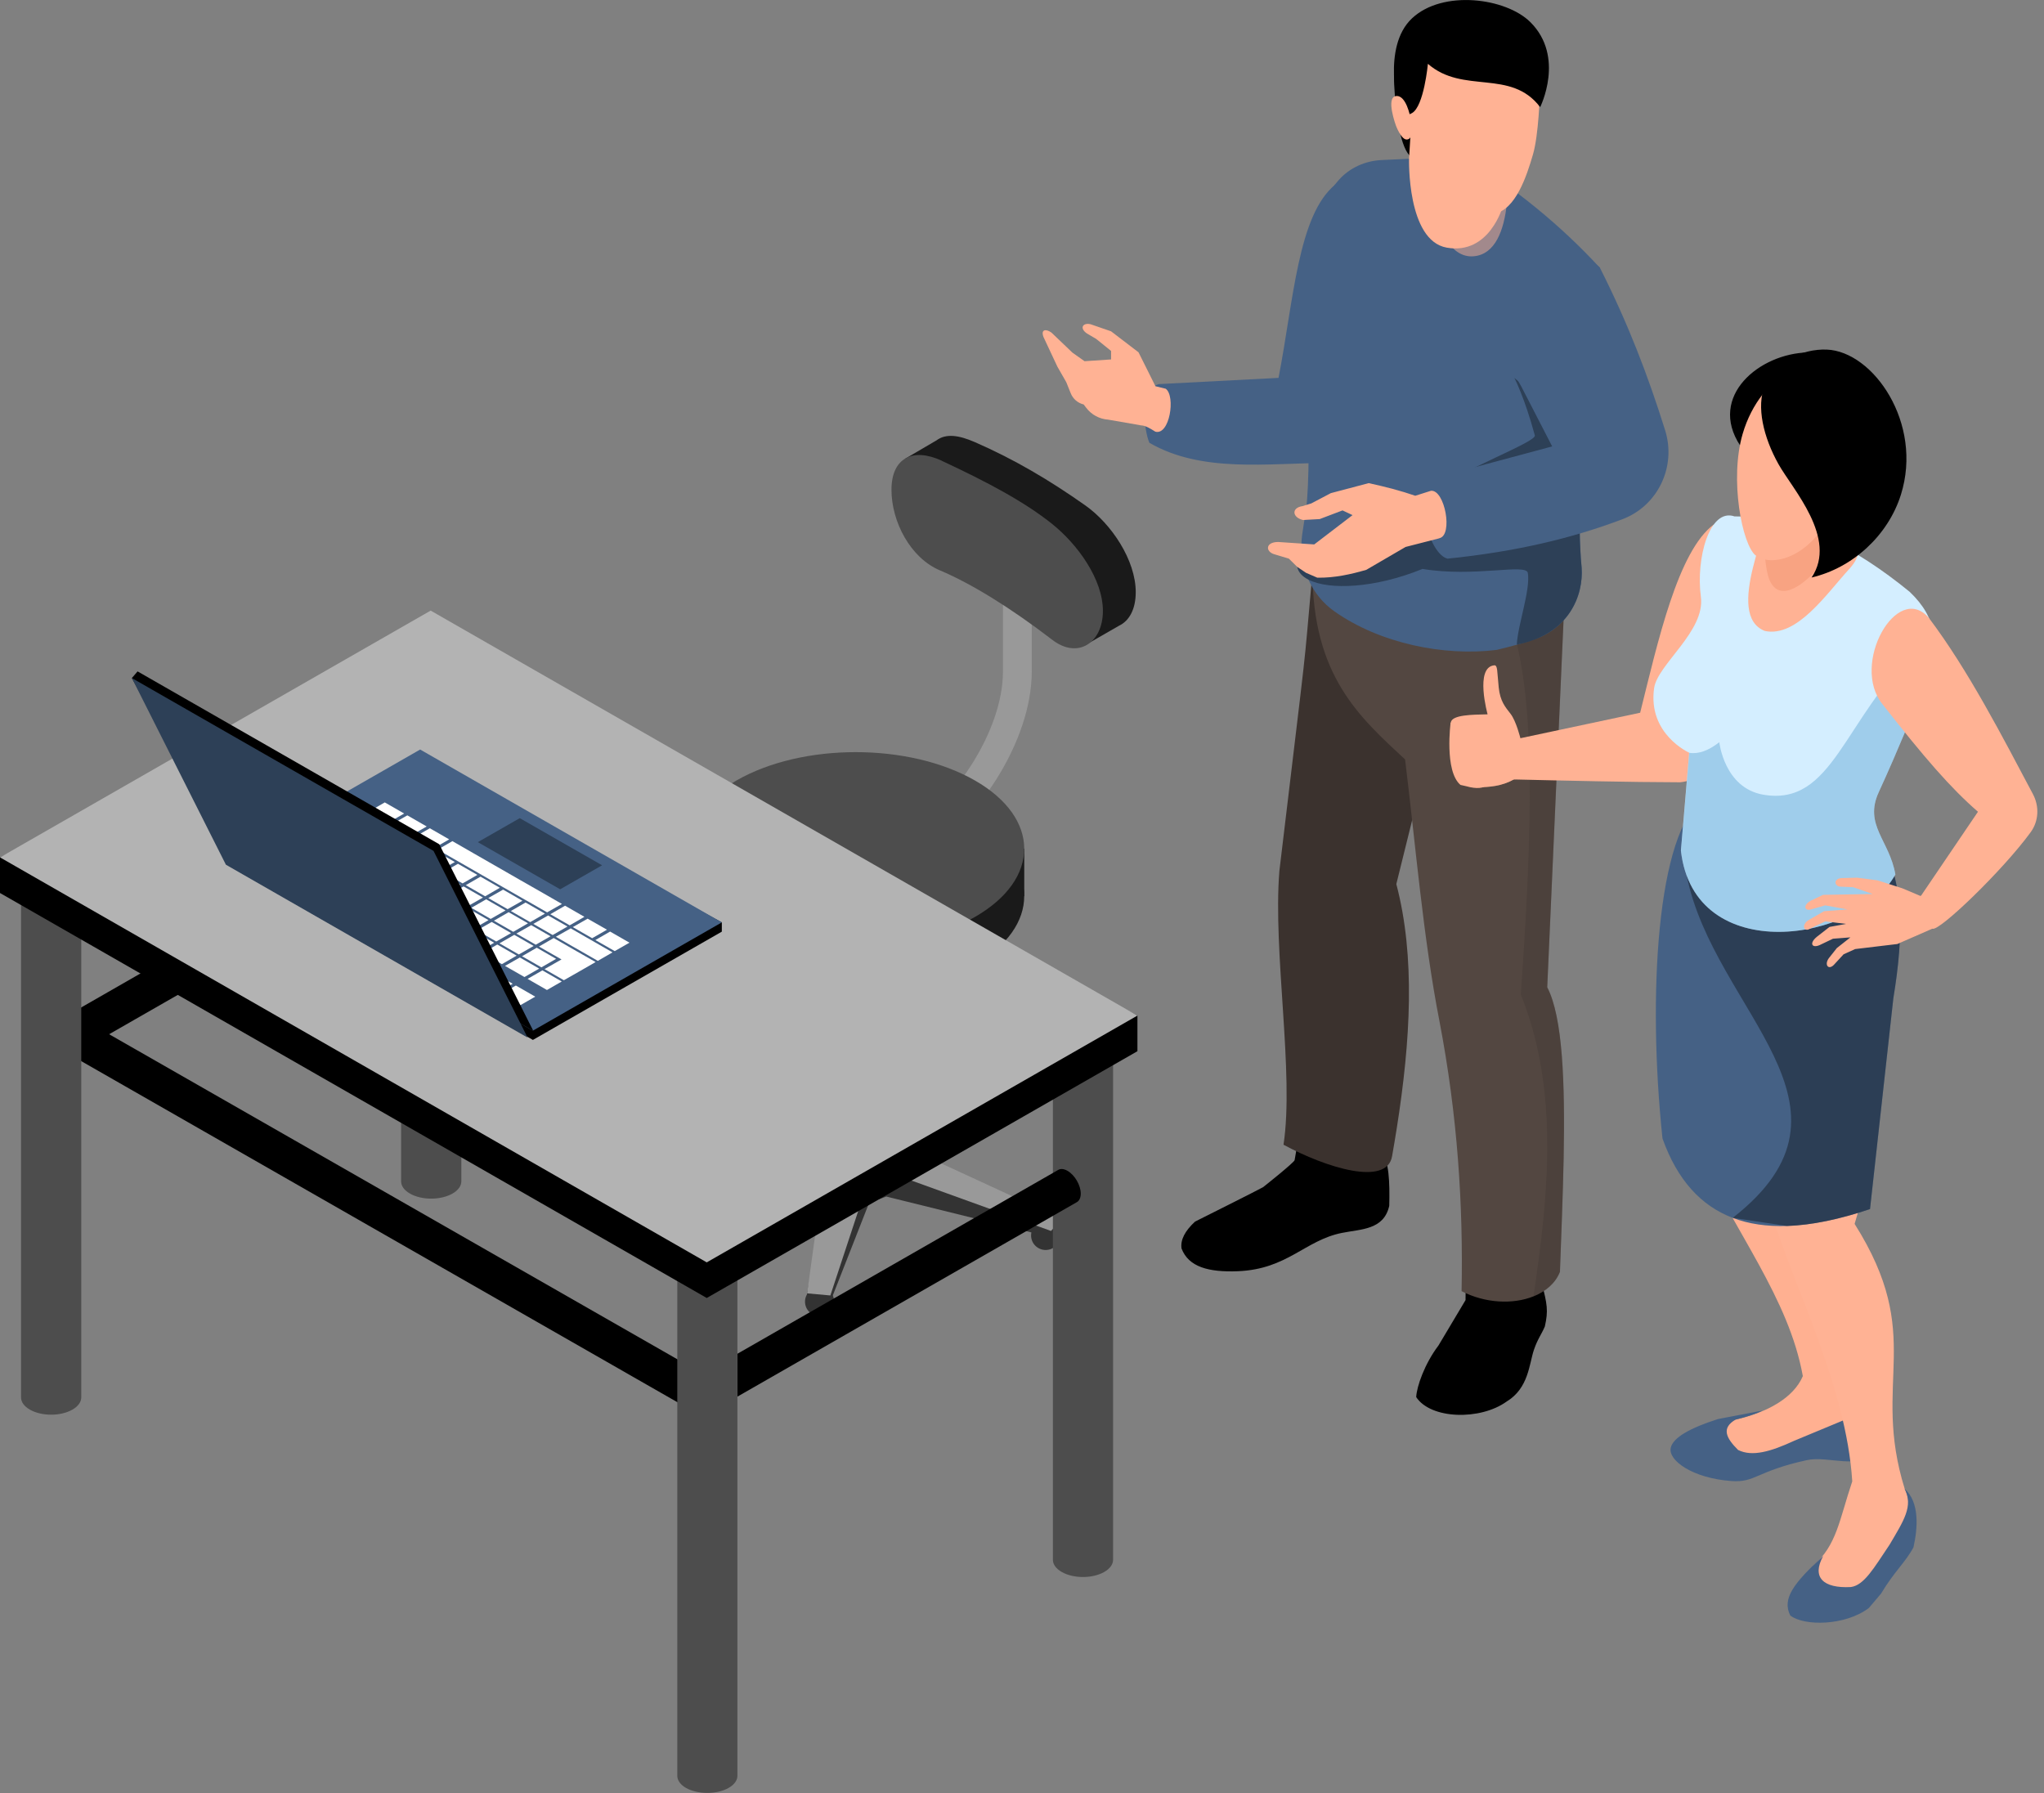 <svg width="285" height="250" viewBox="0 0 285 250" fill="none" xmlns="http://www.w3.org/2000/svg">
<rect x="0" y="0" width="285" height="250" fill="#808080" stroke="none"/>
<g clip-path="url(#clip0_76_47015)">
<path d="M143.766 172.27C143.766 173.386 144.682 174.289 145.797 174.289C146.912 174.289 147.828 173.386 147.828 172.27C147.828 171.155 146.912 170.251 145.797 170.251C144.682 170.251 143.766 171.155 143.766 172.27Z" fill="#333333"/>
<path d="M112.245 181.498C112.245 182.613 113.16 183.517 114.276 183.517C115.391 183.517 116.307 182.613 116.307 181.498C116.307 180.382 115.391 179.479 114.276 179.479C113.16 179.479 112.245 180.382 112.245 181.498Z" fill="#333333"/>
<path d="M87.79 167.316C87.79 168.431 88.706 169.335 89.822 169.335C90.937 169.335 91.853 168.431 91.853 167.316C91.853 166.201 90.937 165.297 89.822 165.297C88.706 165.297 87.79 166.201 87.79 167.316Z" fill="#333333"/>
<path d="M102.994 148.873C102.994 149.988 103.909 150.892 105.025 150.892C106.14 150.892 107.056 149.988 107.056 148.873C107.056 147.757 106.14 146.854 105.025 146.854C103.909 146.854 102.994 147.757 102.994 148.873Z" fill="#333333"/>
<path d="M138.753 152.559C138.753 153.675 139.669 154.579 140.784 154.579C141.9 154.579 142.815 153.675 142.815 152.559C142.815 151.444 141.9 150.54 140.784 150.54C139.669 150.54 138.753 151.444 138.753 152.559Z" fill="#333333"/>
<path d="M113.207 160.894L103.287 147.734V146.865L106.21 146.889L118.96 159.227C119.828 159.227 120.697 159.298 121.531 159.462L140.314 149.988L142.627 150.446V151.315L126.097 162.08C126.379 162.55 126.52 163.054 126.508 163.548L148.039 169.981V170.85L146.548 172.517L123.573 166.835C122.857 167.14 122.082 167.375 121.261 167.516L115.778 181.498L112.538 181.204V180.336L114.874 166.929C114.522 166.788 114.182 166.635 113.865 166.447C113.548 166.259 113.278 166.072 113.031 165.872L88.119 167.21L87.603 165.355V164.487L112.01 162.221C112.256 161.751 112.655 161.305 113.195 160.894H113.207Z" fill="#333333"/>
<path d="M113.207 157.396L103.287 146.854L106.21 145.997L118.96 155.717C119.828 155.717 120.697 155.788 121.531 155.952L140.314 149.096L142.627 150.423L126.097 158.57C126.379 159.04 126.52 159.544 126.508 160.037L148.039 169.969L146.548 171.636L123.573 163.336C122.857 163.642 122.082 163.876 121.261 164.017L115.778 180.629L112.538 180.336L114.874 163.442C114.522 163.301 114.182 163.148 113.865 162.961C113.548 162.785 113.278 162.585 113.031 162.385L88.119 166.342L87.603 164.487L112.01 158.734C112.256 158.265 112.655 157.819 113.195 157.408L113.207 157.396Z" fill="#999999"/>
<path d="M115.873 140.725C116.049 140.549 116.26 140.385 116.518 140.232C118.068 139.34 120.58 139.34 122.13 140.232C122.388 140.385 122.611 140.549 122.776 140.725H123.292V159.251C123.292 159.838 122.905 160.413 122.13 160.859C120.58 161.751 118.068 161.751 116.518 160.859C115.743 160.413 115.356 159.838 115.356 159.251V140.725H115.873Z" fill="#4D4D4D"/>
<path d="M116.518 139.117C114.969 140.009 114.969 141.441 116.518 142.334C118.068 143.226 120.58 143.226 122.13 142.334C123.68 141.441 123.68 140.009 122.13 139.117C120.58 138.225 118.068 138.225 116.518 139.117Z" fill="#4D4D4D"/>
<path d="M114.264 127.717C114.828 127.142 115.708 126.637 116.941 126.309C118.49 125.886 120.146 125.886 121.695 126.309C122.928 126.637 123.809 127.142 124.372 127.717H125.123V141.805C125.123 142.991 124.032 144.165 121.86 144.811C120.204 145.304 118.432 145.304 116.776 144.811C114.593 144.165 113.513 142.991 113.513 141.805V127.717H114.264Z" fill="#999999"/>
<path d="M116.776 124.712C112.421 126.003 112.421 129.432 116.776 130.723C118.432 131.216 120.204 131.216 121.86 130.723C126.215 129.432 126.215 126.003 121.86 124.712C120.204 124.219 118.432 124.219 116.776 124.712Z" fill="#4D4D4D"/>
<path d="M115.285 127.236L126.65 120.732C136.3 115.203 143.86 103.299 143.86 93.637V77.283H139.845V93.637C139.845 101.866 133.024 112.479 124.642 117.281L113.278 123.785L115.285 127.236Z" fill="#999999"/>
<path d="M95.821 124.947H142.815V118.326H95.821V124.947Z" fill="#1A1A1A"/>
<path d="M102.7 115.438C93.52 120.697 93.52 129.22 102.7 134.48C111.881 139.739 126.755 139.739 135.924 134.48C145.105 129.22 145.105 120.697 135.924 115.438C126.744 110.178 111.869 110.178 102.7 115.438Z" fill="#1A1A1A"/>
<path d="M102.7 108.817C93.52 114.076 93.52 122.599 102.7 127.859C111.881 133.118 126.755 133.118 135.924 127.859C145.105 122.599 145.105 114.076 135.924 108.817C126.744 103.557 111.869 103.557 102.7 108.817Z" fill="#4D4D4D"/>
<path d="M130.582 61.399L126.25 63.935L128.904 66.201C129.138 70.556 132.179 75.651 135.924 77.788L145.926 83.517L151.914 89.61L156.023 87.25C157.443 86.581 158.359 84.961 158.359 82.566C158.359 78.105 154.978 73.045 151.315 70.462C146.373 66.976 141.442 64.052 135.924 61.646C133.67 60.66 131.886 60.425 130.582 61.399Z" fill="#1A1A1A"/>
<path d="M131.345 64.264C137.591 67.175 142.862 69.969 146.736 73.081C150.223 75.886 153.78 80.735 153.78 85.184C153.78 89.634 150.293 91.946 146.736 89.223C140.972 84.797 135.501 81.404 131.075 79.537C126.943 77.8 124.301 72.752 124.301 68.291C124.301 63.83 127.283 62.362 131.345 64.252V64.264Z" fill="#4D4D4D"/>
<path d="M57.161 88.46C58.805 87.521 61.458 87.521 63.09 88.46C63.912 88.929 64.323 89.54 64.323 90.162V164.722C64.323 165.332 63.912 165.954 63.09 166.424C61.446 167.363 58.793 167.363 57.161 166.424C56.34 165.954 55.929 165.344 55.929 164.722V90.162C55.929 89.552 56.34 88.929 57.161 88.46Z" fill="#4D4D4D"/>
<path d="M8.523 142.075V148.039L55.858 120.92C56.187 120.732 56.386 120.31 56.386 119.734C56.386 118.572 55.553 117.14 54.543 116.565C54.038 116.271 53.569 116.236 53.24 116.436L8.523 142.075Z" fill="black"/>
<path d="M98.626 192.804C98.626 193.966 97.805 195.386 96.783 195.973C96.278 196.267 95.809 196.29 95.48 196.103L8.723 146.466C8.394 146.279 8.183 145.868 8.183 145.281C8.183 144.118 9.004 142.698 10.026 142.111C10.531 141.817 11 141.794 11.329 141.982L98.098 191.618C98.427 191.806 98.638 192.217 98.638 192.804H98.626Z" fill="black"/>
<path d="M94.436 173.045V247.605C94.436 248.216 94.846 248.838 95.656 249.296C97.3 250.223 99.965 250.223 101.585 249.296C102.419 248.826 102.818 248.204 102.818 247.605V173.045C102.818 172.423 102.407 171.813 101.585 171.355C99.953 170.404 97.3 170.404 95.656 171.355C94.846 171.824 94.436 172.423 94.436 173.045Z" fill="#4D4D4D"/>
<path d="M4.168 118.584C5.811 117.645 8.465 117.645 10.096 118.584C10.918 119.054 11.329 119.664 11.329 120.287V194.846C11.329 195.457 10.918 196.079 10.096 196.549C8.453 197.488 5.8 197.488 4.168 196.549C3.346 196.079 2.935 195.469 2.935 194.846V120.287C2.935 119.676 3.346 119.054 4.168 118.584Z" fill="#4D4D4D"/>
<path d="M148.039 141.219C149.683 140.279 152.336 140.279 153.968 141.219C154.79 141.688 155.201 142.299 155.201 142.921V217.481C155.201 218.091 154.79 218.713 153.968 219.183C152.324 220.122 149.671 220.122 148.039 219.183C147.218 218.713 146.807 218.103 146.807 217.481V142.921C146.807 142.31 147.218 141.688 148.039 141.219Z" fill="#4D4D4D"/>
<path d="M0 124.513L98.544 180.981L158.594 146.572V141.606L60.049 90.103L0 119.547V124.513Z" fill="black"/>
<path d="M0 119.547L98.544 176.015L158.594 141.606L60.049 85.137L0 119.547Z" fill="#B3B3B3"/>
<path d="M102.829 188.765V194.729L150.164 167.61C150.493 167.422 150.692 166.999 150.692 166.424C150.692 165.262 149.859 163.829 148.849 163.254C148.344 162.961 147.875 162.925 147.546 163.125L102.829 188.753V188.765Z" fill="black"/>
<path d="M32.238 120.897L74.302 144.999L100.646 129.901V128.61L58.582 105.799L32.238 120.897Z" fill="black"/>
<path d="M32.238 119.605L74.302 143.707L100.646 128.61L58.582 104.508L32.238 119.605Z" fill="#456185"/>
<path d="M38.448 120.603L41.148 122.141L43.214 120.967L40.514 119.417L38.448 120.603Z" fill="white"/>
<path d="M41.594 122.4L44.294 123.949L46.349 122.764L43.649 121.214L41.594 122.4Z" fill="white"/>
<path d="M44.729 124.196L47.429 125.746L49.495 124.56L46.795 123.022L44.729 124.196Z" fill="white"/>
<path d="M47.875 126.004L50.575 127.542L52.641 126.368L49.941 124.818L47.875 126.004Z" fill="white"/>
<path d="M51.022 127.8L53.722 129.35L55.776 128.164L53.076 126.614L51.022 127.8Z" fill="white"/>
<path d="M54.156 129.596L56.856 131.146L58.922 129.972L56.222 128.422L54.156 129.596Z" fill="white"/>
<path d="M57.302 131.404L60.002 132.942L62.057 131.768L59.357 130.218L57.302 131.404Z" fill="white"/>
<path d="M60.448 133.2L63.148 134.75L65.203 133.564L62.503 132.015L60.448 133.2Z" fill="white"/>
<path d="M63.583 134.996L66.283 136.546L68.349 135.372L65.649 133.822L63.583 134.996Z" fill="white"/>
<path d="M66.73 136.804L69.43 138.342L71.484 137.168L68.784 135.619L66.73 136.804Z" fill="white"/>
<path d="M69.864 138.601L72.564 140.15L74.63 138.965L71.93 137.415L69.864 138.601Z" fill="white"/>
<path d="M42.146 118.479L44.846 120.028L46.901 118.843L44.2 117.305L42.146 118.479Z" fill="white"/>
<path d="M45.281 120.286L47.993 121.824L50.047 120.65L47.347 119.101L45.281 120.286Z" fill="white"/>
<path d="M48.427 122.083L51.127 123.632L53.193 122.447L50.493 120.897L48.427 122.083Z" fill="white"/>
<path d="M51.573 123.879L54.273 125.428L56.328 124.243L53.628 122.705L51.573 123.879Z" fill="white"/>
<path d="M54.708 125.687L57.408 127.225L59.474 126.051L56.774 124.501L54.708 125.687Z" fill="white"/>
<path d="M57.854 127.483L60.554 129.033L62.62 127.847L59.908 126.297L57.854 127.483Z" fill="white"/>
<path d="M61 129.279L63.7 130.829L65.755 129.655L63.054 128.105L61 129.279Z" fill="white"/>
<path d="M64.135 131.087L66.835 132.625L68.901 131.451L66.201 129.901L64.135 131.087Z" fill="white"/>
<path d="M67.281 132.883L69.981 134.433L72.036 133.247L69.336 131.697L67.281 132.883Z" fill="white"/>
<path d="M70.415 134.679L73.127 136.229L75.182 135.055L72.482 133.505L70.415 134.679Z" fill="white"/>
<path d="M73.562 136.487L76.262 138.037L78.328 136.851L75.628 135.302L73.562 136.487Z" fill="white"/>
<path d="M44.506 117.128L47.206 118.678L49.272 117.492L46.572 115.942L44.506 117.128Z" fill="white"/>
<path d="M47.652 118.924L50.352 120.474L52.407 119.288L49.706 117.75L47.652 118.924Z" fill="white"/>
<path d="M50.787 120.733L53.487 122.271L55.553 121.097L52.853 119.547L50.787 120.733Z" fill="white"/>
<path d="M53.933 122.529L56.633 124.078L58.687 122.892L55.987 121.343L53.933 122.529Z" fill="white"/>
<path d="M57.079 124.325L59.779 125.875L61.834 124.701L59.134 123.151L57.079 124.325Z" fill="white"/>
<path d="M60.214 126.133L62.914 127.671L64.98 126.497L62.28 124.947L60.214 126.133Z" fill="white"/>
<path d="M63.36 127.929L66.06 129.479L68.115 128.293L65.414 126.743L63.36 127.929Z" fill="white"/>
<path d="M66.495 129.725L69.195 131.275L71.261 130.101L68.561 128.551L66.495 129.725Z" fill="white"/>
<path d="M69.641 131.533L72.341 133.083L74.407 131.897L71.707 130.348L69.641 131.533Z" fill="white"/>
<path d="M72.787 133.329L75.487 134.879L77.542 133.693L74.842 132.144L72.787 133.329Z" fill="white"/>
<path d="M46.865 115.779L49.565 117.316L51.632 116.142L48.931 114.593L46.865 115.779Z" fill="white"/>
<path d="M50.012 117.574L52.712 119.124L54.766 117.938L52.066 116.389L50.012 117.574Z" fill="white"/>
<path d="M53.158 119.371L55.858 120.92L57.913 119.746L55.213 118.197L53.158 119.371Z" fill="white"/>
<path d="M56.292 121.178L58.993 122.716L61.059 121.542L58.359 119.993L56.292 121.178Z" fill="white"/>
<path d="M59.439 122.975L62.139 124.524L64.194 123.339L61.493 121.789L59.439 122.975Z" fill="white"/>
<path d="M62.573 124.771L65.273 126.321L67.34 125.147L64.639 123.597L62.573 124.771Z" fill="white"/>
<path d="M65.72 126.579L68.42 128.128L70.486 126.943L67.786 125.393L65.72 126.579Z" fill="white"/>
<path d="M68.866 128.375L71.566 129.925L73.62 128.739L70.92 127.189L68.866 128.375Z" fill="white"/>
<path d="M72.001 130.172L74.701 131.721L76.767 130.547L74.067 128.998L72.001 130.172Z" fill="white"/>
<path d="M75.922 135.125L78.293 133.775L75.147 131.979L77.201 130.793L80.348 132.601L81.134 133.048L83.048 134.139L81.299 135.149L80.993 135.325L78.622 136.675L75.922 135.125Z" fill="white"/>
<path d="M53.193 116.694L52.371 116.225L49.225 114.417L51.291 113.243L54.438 115.039L55.259 115.508L57.138 116.589L55.072 117.763L53.193 116.694Z" fill="white"/>
<path d="M55.518 118.021L58.218 119.57L60.272 118.385L57.572 116.835L55.518 118.021Z" fill="white"/>
<path d="M58.652 119.817L61.352 121.366L63.419 120.192L60.719 118.643L58.652 119.817Z" fill="white"/>
<path d="M61.798 121.625L64.499 123.174L66.565 121.989L63.853 120.439L61.798 121.625Z" fill="white"/>
<path d="M64.945 123.421L67.645 124.971L69.7 123.785L66.999 122.235L64.945 123.421Z" fill="white"/>
<path d="M68.08 125.217L70.78 126.767L72.846 125.593L70.146 124.043L68.08 125.217Z" fill="white"/>
<path d="M71.226 127.025L73.926 128.575L75.98 127.389L73.28 125.839L71.226 127.025Z" fill="white"/>
<path d="M74.36 128.821L77.061 130.371L79.127 129.185L76.427 127.647L74.36 128.821Z" fill="white"/>
<path d="M80.207 132.167L79.749 131.909L77.506 130.617L79.573 129.443L81.803 130.723L82.273 130.993L85.407 132.789L83.353 133.975L80.207 132.167Z" fill="white"/>
<path d="M51.597 113.067L54.297 114.616L56.351 113.431L53.651 111.881L51.597 113.067Z" fill="white"/>
<path d="M54.731 114.862L57.431 116.412L59.497 115.238L56.797 113.688L54.731 114.862Z" fill="white"/>
<path d="M57.877 116.671L60.578 118.22L62.632 117.035L59.932 115.485L57.877 116.671Z" fill="white"/>
<path d="M74.936 126.438L73.586 125.663L73.139 125.416L70.439 123.867L70.005 123.62L67.305 122.071L66.859 121.812L64.159 120.263L61.024 118.466L63.078 117.281L66.225 119.089L68.925 120.638L69.359 120.885L72.059 122.435L72.505 122.693L75.206 124.231L75.652 124.489L77.002 125.264L78.352 126.039L76.286 127.213L74.936 126.438Z" fill="white"/>
<path d="M76.731 127.471L79.432 129.021L81.486 127.835L78.786 126.286L76.731 127.471Z" fill="white"/>
<path d="M79.866 129.267L82.566 130.817L84.633 129.631L81.932 128.093L79.866 129.267Z" fill="white"/>
<path d="M83.012 131.075L85.712 132.613L87.767 131.439L85.067 129.89L83.012 131.075Z" fill="white"/>
<path d="M66.624 117.422L78.105 123.996L83.951 120.65L72.47 114.076L66.624 117.422Z" fill="#2D4057"/>
<path d="M19.183 93.613L61.247 117.715L74.36 143.742L32.308 119.641L18.385 94.541L19.183 93.613Z" fill="black"/>
<path d="M18.385 94.541L60.449 118.643L73.562 144.67L31.498 120.568L18.385 94.541Z" fill="#2D4057"/>
<path d="M192.663 160.683C193.672 161.904 193.79 164.815 193.707 168.126C192.956 171.495 189.786 171.366 187.11 171.906C181.944 172.939 179.526 176.966 172.611 177.248C168.502 177.412 165.72 176.649 164.745 174.078C164.569 172.881 165.215 171.636 166.624 170.333C166.624 170.333 175.863 165.708 176.109 165.532C176.344 165.355 180.441 162.092 180.512 161.763C180.582 161.434 181.815 154.144 181.815 154.144L191.97 153.709L192.674 160.683H192.663Z" fill="black"/>
<path d="M178.95 159.603C184.867 162.808 193.402 165.485 194.106 161.188C194.329 159.897 194.553 158.605 194.752 157.326C196.689 145.069 197.358 133.388 194.693 123.268L199.53 103.733L200.869 98.321C200.399 84.527 184.104 79.244 183.012 79.62C181.58 95.621 182.601 86.112 178.387 121.437C177.471 132.813 180.476 149.683 178.962 159.615L178.95 159.603Z" fill="#3B322E"/>
<path d="M214.945 178.821C215.743 181.862 215.896 182.742 215.403 184.949C214.91 186.112 214.428 186.616 213.877 188.213C213.207 190.197 213.149 193.555 210.073 195.421C206.387 198.075 199.495 197.898 197.464 194.799C197.535 193.332 198.638 190.15 200.564 187.614L204.344 181.275L204.391 175.182L214.522 173.421L214.933 178.809L214.945 178.821Z" fill="black"/>
<path d="M183 79.608C183 94.212 189.528 99.965 195.914 105.893C197.37 117.692 198.427 130.711 200.704 142.369C203.24 155.588 204.027 168.044 203.792 180.031C207.102 181.733 210.965 181.897 213.806 180.758C215.532 180.066 216.882 178.915 217.504 177.33C217.703 171.977 217.915 166.565 218.02 161.482C218.22 150.916 217.891 141.806 215.731 137.661L218.079 84.867C217.973 84.844 217.868 84.832 217.762 84.809C201.643 82.214 199.636 82.261 183 79.585V79.608Z" fill="#534741"/>
<g style="mix-blend-mode:multiply" opacity="0.3">
<path d="M212.033 138.612C217.363 151.831 215.989 166.224 213.818 180.758C215.543 180.066 216.893 178.915 217.516 177.33C217.715 171.977 217.927 166.565 218.032 161.482C218.232 150.916 217.903 141.806 215.743 137.661L218.091 84.867C217.985 84.844 217.88 84.832 217.774 84.809L211.517 89.868C214.182 100.845 213.43 119.054 212.057 138.589L212.033 138.612Z" fill="#3B322E"/>
</g>
<path d="M186.158 25.757C180.981 29.995 180.371 41.888 178.269 52.688L161.564 53.557C158.816 54.344 159.497 59.944 160.26 61.74C167.598 65.99 176.79 64.558 184.938 64.558C191.465 62.28 191.418 39.998 194.001 38.695L186.158 25.769V25.757Z" fill="#456185"/>
<path d="M161.059 60.167C159.392 59.11 159.345 59.415 158.852 59.263L154.508 58.511C153.287 58.429 152.16 57.807 151.432 56.833L151.104 56.398C150.282 56.199 149.613 55.623 149.296 54.837L148.673 53.287L147.429 51.115L145.504 47.006C145.069 45.891 145.879 45.832 146.619 46.384L149.542 49.178L151.221 50.364L154.919 50.117V48.932L152.841 47.253L151.562 46.502C150.47 45.762 150.975 44.952 152.066 45.21L154.919 46.196L158.746 49.12L161.106 53.851L162.538 54.203C163.947 55.212 163.09 60.801 161.059 60.178V60.167Z" fill="#FFB294"/>
<path d="M181.662 78.363C181.827 79.209 182.097 80.042 182.449 80.829C183.224 82.578 184.445 84.104 186.041 85.231C192.428 89.739 201.362 91.524 208.676 90.62C210.554 90.162 212.444 89.681 214.229 89.035C214.781 88.835 215.309 88.589 215.79 88.295C218.925 86.476 220.78 82.907 220.533 79.209C220.533 79.126 220.521 79.068 220.521 78.997C220.439 78.222 220.392 77.436 220.357 76.638C220.31 75.839 220.298 75.017 220.275 74.196L221.273 61.047L223.081 37.344C217.575 31.369 211.212 26.203 204.039 21.777L192.628 22.317C190.362 22.423 188.202 23.386 186.687 25.076C183.576 28.551 182.649 32.742 181.979 38.002C181.979 38.002 183.024 64.51 182.109 70.979C181.956 72.012 181.78 73.127 181.604 74.278C181.392 75.651 181.404 77.037 181.662 78.387V78.363Z" fill="#456185"/>
<path d="M180.876 79.044C181.017 79.784 181.569 80.383 182.449 80.829C185.337 82.296 191.688 82.038 198.345 79.326C205.553 80.535 212.82 78.516 213.031 79.89C213.419 82.249 211.611 87.192 211.493 89.88C218.936 88.424 220.78 82.895 220.533 79.185C220.451 78.352 220.38 77.483 220.345 76.603C220.298 75.804 220.263 74.994 220.263 74.161L221.261 61.012L211.153 52.7C211.153 52.7 212.573 55.4 214.006 60.707C214.252 61.634 203.909 65.403 199.225 68.843C193.543 72.998 184.374 76.755 181.651 78.352C181.122 78.657 180.829 78.892 180.864 79.033L180.876 79.044Z" fill="#2D4057"/>
<path d="M223.08 37.332C227.002 45.093 229.784 52.348 232.179 60.014C233.752 65.062 231.181 70.509 226.238 72.388C219.218 75.052 211.388 76.919 201.831 77.894C199.249 77.248 197.206 69.265 199.072 66.905L216.424 62.244L212.092 53.839C206.257 44.165 216.776 31.169 223.092 37.332H223.08Z" fill="#456185"/>
<path d="M200.693 75.041C202.641 74.654 201.456 68.232 199.519 68.432L197.335 69.124C195.339 68.432 193.156 67.868 190.843 67.363L185.56 68.76L182.836 70.193L181.615 70.568C180.019 70.803 180.183 72.165 181.686 72.505L184.01 72.376L187.192 71.167L188.589 71.824L183.247 75.91L178.211 75.569C176.426 75.581 176.438 76.896 177.647 77.272L179.714 77.894L180.876 79.044L182.097 79.866L183.67 80.547C186.065 80.594 188.401 80.066 190.502 79.455L195.985 76.262L200.704 75.053L200.693 75.041Z" fill="#FFB294"/>
<path d="M209.333 17.363C209.955 17.046 210.824 17.093 211.247 17.656C211.481 17.973 211.54 18.396 211.481 18.783C211.423 19.171 211.258 19.535 211.082 19.887C210.777 20.497 210.448 21.096 210.084 21.671C209.791 22.141 209.427 22.634 208.887 22.763C208.335 22.892 207.666 23.28 207.373 22.799C207.079 22.317 207.102 21.002 207.22 20.451C207.455 19.265 208.23 17.938 209.333 17.375V17.363Z" fill="#FFB294"/>
<path d="M194.365 10.401C194.412 14.909 195.116 20.122 196.513 21.66L199.495 20.239L200.117 13.407L194.365 10.413V10.401Z" fill="black"/>
<path d="M208.91 18.431L209.556 28.715C209.556 28.715 207.713 35.595 201.714 34.527C196.149 33.529 196.466 22.129 196.466 22.129L196.83 16.166L208.91 18.443V18.431Z" fill="#FFB294"/>
<g style="mix-blend-mode:multiply" opacity="0.5">
<path d="M205.435 35.736C199.342 36.194 198.192 20.85 198.192 20.85L210.084 21.672C210.084 21.672 211.646 35.267 205.435 35.736Z" fill="#FFB294"/>
</g>
<path d="M214.734 11.869C214.734 11.986 214.734 12.092 214.734 12.209C214.71 13.254 214.534 18.83 213.748 21.531C212.879 24.512 211.329 29.279 208.347 29.784C205.365 30.277 200.963 27.929 199.296 23.397C198.251 20.591 197.124 18.995 196.408 18.197C195.926 17.656 195.598 16.987 195.504 16.271C195.175 13.947 194.635 8.91 195.703 5.975C197.124 2.066 200.928 1.138 204.097 0.951C207.244 0.763 214.006 -0.599 214.734 11.88V11.869Z" fill="#FFB294"/>
<path d="M214.745 14.933C210.636 9.533 204.015 13.195 199.096 8.899C199.096 8.899 198.544 14.839 196.877 15.767C195.21 16.694 195.069 15.391 195.069 15.391C195.069 15.391 192.592 6.586 196.877 2.559C201.162 -1.468 209.955 -0.305 213.372 3.076C218.267 7.924 214.745 14.945 214.745 14.945V14.933Z" fill="black"/>
<path d="M196.642 16.342C196.642 16.342 196.079 13.195 194.635 13.395C193.191 13.594 194.635 17.504 194.635 17.504C194.635 17.504 195.351 19.453 196.126 19.453C197.406 19.453 196.631 16.342 196.631 16.342H196.642Z" fill="#FFB294"/>
<path d="M238.976 73.116C233.952 76.826 231.169 89.434 228.692 99.378L211.975 102.935C213.289 105.4 212.268 107.666 210.93 108.676C217.95 108.84 227.26 109.063 234.257 109.075C243.625 108.218 234.726 88.143 245.656 85.513L238.964 73.116H238.976Z" fill="#FFB294"/>
<path d="M242.029 197.934C246.396 196.936 250.071 194.928 251.374 191.876C249.413 181.028 242.087 172.071 235.795 158.934L251.996 159.756C259.122 171.343 255.8 186.03 259.052 192.264C261.047 195.034 261.998 197.711 259.791 200.117L253.534 199.777L247.136 203.346L240.42 202.888C239.728 200.704 239.329 198.638 242.005 197.934H242.029Z" fill="#FFB091"/>
<path d="M259.638 193.121C262.691 195.492 262.667 199.319 261.529 202.266C259.321 205.095 254.989 202.923 251.914 203.593C244.858 205.142 244.764 206.751 241.418 206.504C236.018 206.117 232.578 203.64 232.954 201.879C233.271 200.435 235.677 199.096 239.54 197.863L245.75 196.678C244.776 197.171 243.449 197.582 242.005 197.934C240.009 199.096 240.62 200.458 242.346 202.172C244.306 203.146 246.865 202.419 250.164 200.892L257.255 197.946C259.169 196.877 260.108 195.339 259.615 193.121H259.638Z" fill="#456185"/>
<path d="M265.931 214.593C266.295 211.881 266.471 209.38 265.579 207.596C260.871 192.451 268.549 186.429 258.593 170.65C262.961 156.093 261.082 150.34 264.041 129.443C260.66 117.199 237.697 120.38 241.747 123.984C240.761 135.384 243.543 155.964 247.053 169.324C250.106 179.361 257.431 193.32 258.265 206.551C256.445 211.951 256.116 215.473 252.782 218.338L254.496 223.292C254.496 223.292 260.812 222.083 260.918 221.742C261.024 221.402 265.943 214.604 265.943 214.604L265.931 214.593Z" fill="#FFB294"/>
<path d="M265.579 207.596C267.68 209.486 267.398 213.078 266.8 215.743C265.673 217.856 264.123 219.112 262.28 222.2L260.578 224.208C257.267 226.708 251.55 226.755 249.624 225.252C248.439 222.904 250.106 220.733 254.215 216.952C252.571 219.923 254.203 221.496 258.077 221.284C259.932 221.026 261.282 218.631 263.454 215.403C265.461 211.998 266.8 210.002 265.567 207.596H265.579Z" fill="#456185"/>
<path d="M231.803 158.735C233.881 164.581 237.215 168.138 241.583 169.805C243.837 170.674 246.373 171.026 249.155 170.944C252.642 170.827 256.528 170.005 260.742 168.584L263.994 139.188C265.45 130.383 265.614 122.447 261.752 116.682C261.294 115.99 260.766 115.321 260.179 114.687L237.509 111.376C231.017 116.001 229.702 138.835 231.803 158.723V158.735Z" fill="#456185"/>
<g style="mix-blend-mode:multiply" opacity="0.5">
<path d="M241.582 169.805L249.154 170.944C252.641 170.826 256.527 170.005 260.742 168.584L263.994 139.187C265.449 130.383 265.614 122.446 261.751 116.682L235.184 122.094C238.964 140.995 261.599 154.238 241.582 169.817V169.805Z" fill="#141C26"/>
</g>
<path d="M235.525 104.966L234.374 118.607C236.206 134.879 259.04 131.427 264.276 121.93C263.466 117.187 259.862 115.038 261.951 110.472C264.839 104.179 266.823 99.108 266.823 99.108C267.481 97.487 268.068 96.02 268.526 94.67C270.204 89.751 270.251 86.323 266.272 82.519C258.558 76.227 250.517 72.047 241.841 72C238.354 70.803 236.441 77.882 237.157 83.212C237.802 88.002 231.122 92.627 230.641 95.926C229.714 102.371 235.537 104.954 235.537 104.954L235.525 104.966Z" fill="#D4EEFF"/>
<g style="mix-blend-mode:multiply" opacity="0.3">
<path d="M234.374 118.607C236.205 134.879 259.039 131.427 264.275 121.93C263.465 117.187 259.861 115.038 261.951 110.472C264.839 104.179 266.823 99.108 266.823 99.108C267.48 97.487 268.067 96.02 268.525 94.67C268.232 92.228 267.809 90.103 267.257 90.62C257.02 100.223 255.588 112.503 245.832 110.8C240.408 109.849 239.727 103.486 239.727 103.486C238.26 104.637 236.851 105.177 235.536 104.966L234.386 118.607H234.374Z" fill="#227FBC"/>
</g>
<path d="M272.54 126.591L269.429 129.49L264.546 131.627L258.664 132.331L257.056 133.059L255.823 134.398C255.001 135.395 254.297 134.562 255.001 133.599L256.116 132.19L258.007 130.7L255.576 130.887L253.933 131.674C252.677 132.343 252.16 131.568 253.346 130.606L255.095 129.244L257.408 128.821L254.508 128.469L252.477 129.432C251.467 130.113 251.162 128.903 252.137 128.316L254.332 127.048L257.596 126.802L254.485 126.238L252.594 126.778C251.585 127.131 251.327 126.191 252.536 125.557L254.203 124.771L261.118 124.654L258.382 123.703L256.703 123.632C255.753 123.644 255.576 122.529 256.739 122.435L258.957 122.376L261.799 122.752L265.238 123.855L267.798 124.935L270.639 123.339L272.529 126.567L272.54 126.591Z" fill="#FFB294"/>
<path d="M269.441 129.491C270.357 129.937 279.268 121.355 283.142 116.037C284.281 114.475 284.363 112.421 283.447 110.707C279.232 102.771 274.443 93.438 268.948 86.159C264.522 81.028 257.972 92.627 262.48 98.192C268.361 105.682 271.954 109.85 275.793 113.184L267.81 124.959L269.43 129.491H269.441Z" fill="#FFB294"/>
<path d="M202.324 104.813L204.391 107.689L205.87 109.767C207.654 109.767 209.427 109.626 211.117 108.652L213.806 108.582H214.287L217.797 108.323L216.447 103.557L211.998 102.946C211.998 102.946 211.399 100.516 210.613 99.518C209.896 98.591 209.169 97.793 208.969 95.844C208.734 93.566 208.84 92.721 208.335 92.768C205.6 93.05 207.419 99.6 207.419 99.6C205.353 99.647 202.442 99.647 202.289 100.739L202.348 104.813H202.324Z" fill="#FFB294"/>
<g style="mix-blend-mode:multiply" opacity="0.4">
<path d="M203.357 101.209L204.379 107.689L205.858 109.767C207.642 109.767 209.415 109.626 211.106 108.652L213.794 108.582C213.794 108.582 213.712 108.546 213.653 108.535C211.575 107.807 210.084 105.905 209.85 103.721C209.333 99.225 205.189 101.608 203.369 101.209H203.357Z" fill="#FFB294"/>
</g>
<path d="M202.266 100.74C203.323 101.327 204.86 101.738 206.61 101.573C209.052 101.35 208.958 103.358 208.054 103.651C208.887 103.851 209.568 103.992 209.533 104.849C209.498 105.717 208.758 106.046 207.866 106.081C208.829 106.281 208.958 108.136 206.751 108.159C206.751 108.159 207.96 108.523 207.22 109.486C206.915 109.885 205.917 110.049 204.45 109.627L203.628 109.439C201.362 107.478 202.266 100.74 202.266 100.74Z" fill="#FFB294"/>
<path d="M249.354 59.039C248.298 59.767 244.658 61.411 242.627 62.115C238.119 55.236 245.339 49.284 252.066 49.143C255.776 49.061 255.377 53.24 253.569 54.649C252.782 55.259 251.843 56.328 251.162 57.114C250.611 57.76 250.106 58.523 249.354 59.051V59.039Z" fill="black"/>
<path d="M259.181 75.217C259.228 76.661 259.31 77.741 257.831 79.35C254.673 82.789 250.575 88.917 246.079 87.978C240.35 85.736 247.053 72.904 246.971 69.558C246.971 69.124 256.328 63.454 257.021 63.759C258.605 64.452 259.134 73.785 259.181 75.229V75.217Z" fill="#FFB294"/>
<g style="mix-blend-mode:multiply" opacity="0.5">
<path d="M246.713 80.841C246.231 79.702 245.421 75.006 247.03 72.811C248.943 70.193 254.332 70.111 256.41 71.519C257.795 72.459 257.161 73.386 256.551 74.677C254.555 78.904 248.65 85.396 246.713 80.853V80.841Z" fill="#F2946F"/>
</g>
<path d="M244.799 77.459C242.897 75.921 241.136 66.811 242.979 60.507C245.527 51.796 253.522 48.556 257.607 50.634C262.503 53.123 266.541 69.183 257.232 71.214C255.94 71.495 255.506 71.437 254.801 72.622C251.42 78.316 246.584 78.88 244.799 77.436V77.459Z" fill="#FFB294"/>
<path d="M247.981 64.722C249.918 68.185 256.281 75.064 252.594 80.524C258.37 79.174 263.278 74.618 265.05 68.972C268.173 59.016 261.188 48.99 254.707 48.744C251.338 48.615 247.44 50.411 246.079 53.721C244.858 56.692 245.879 60.965 247.981 64.722Z" fill="black"/>
</g>
<defs>
<clipPath id="clip0_76_47015">
<rect width="284.069" height="250" fill="white"/>
</clipPath>
</defs>
</svg>
